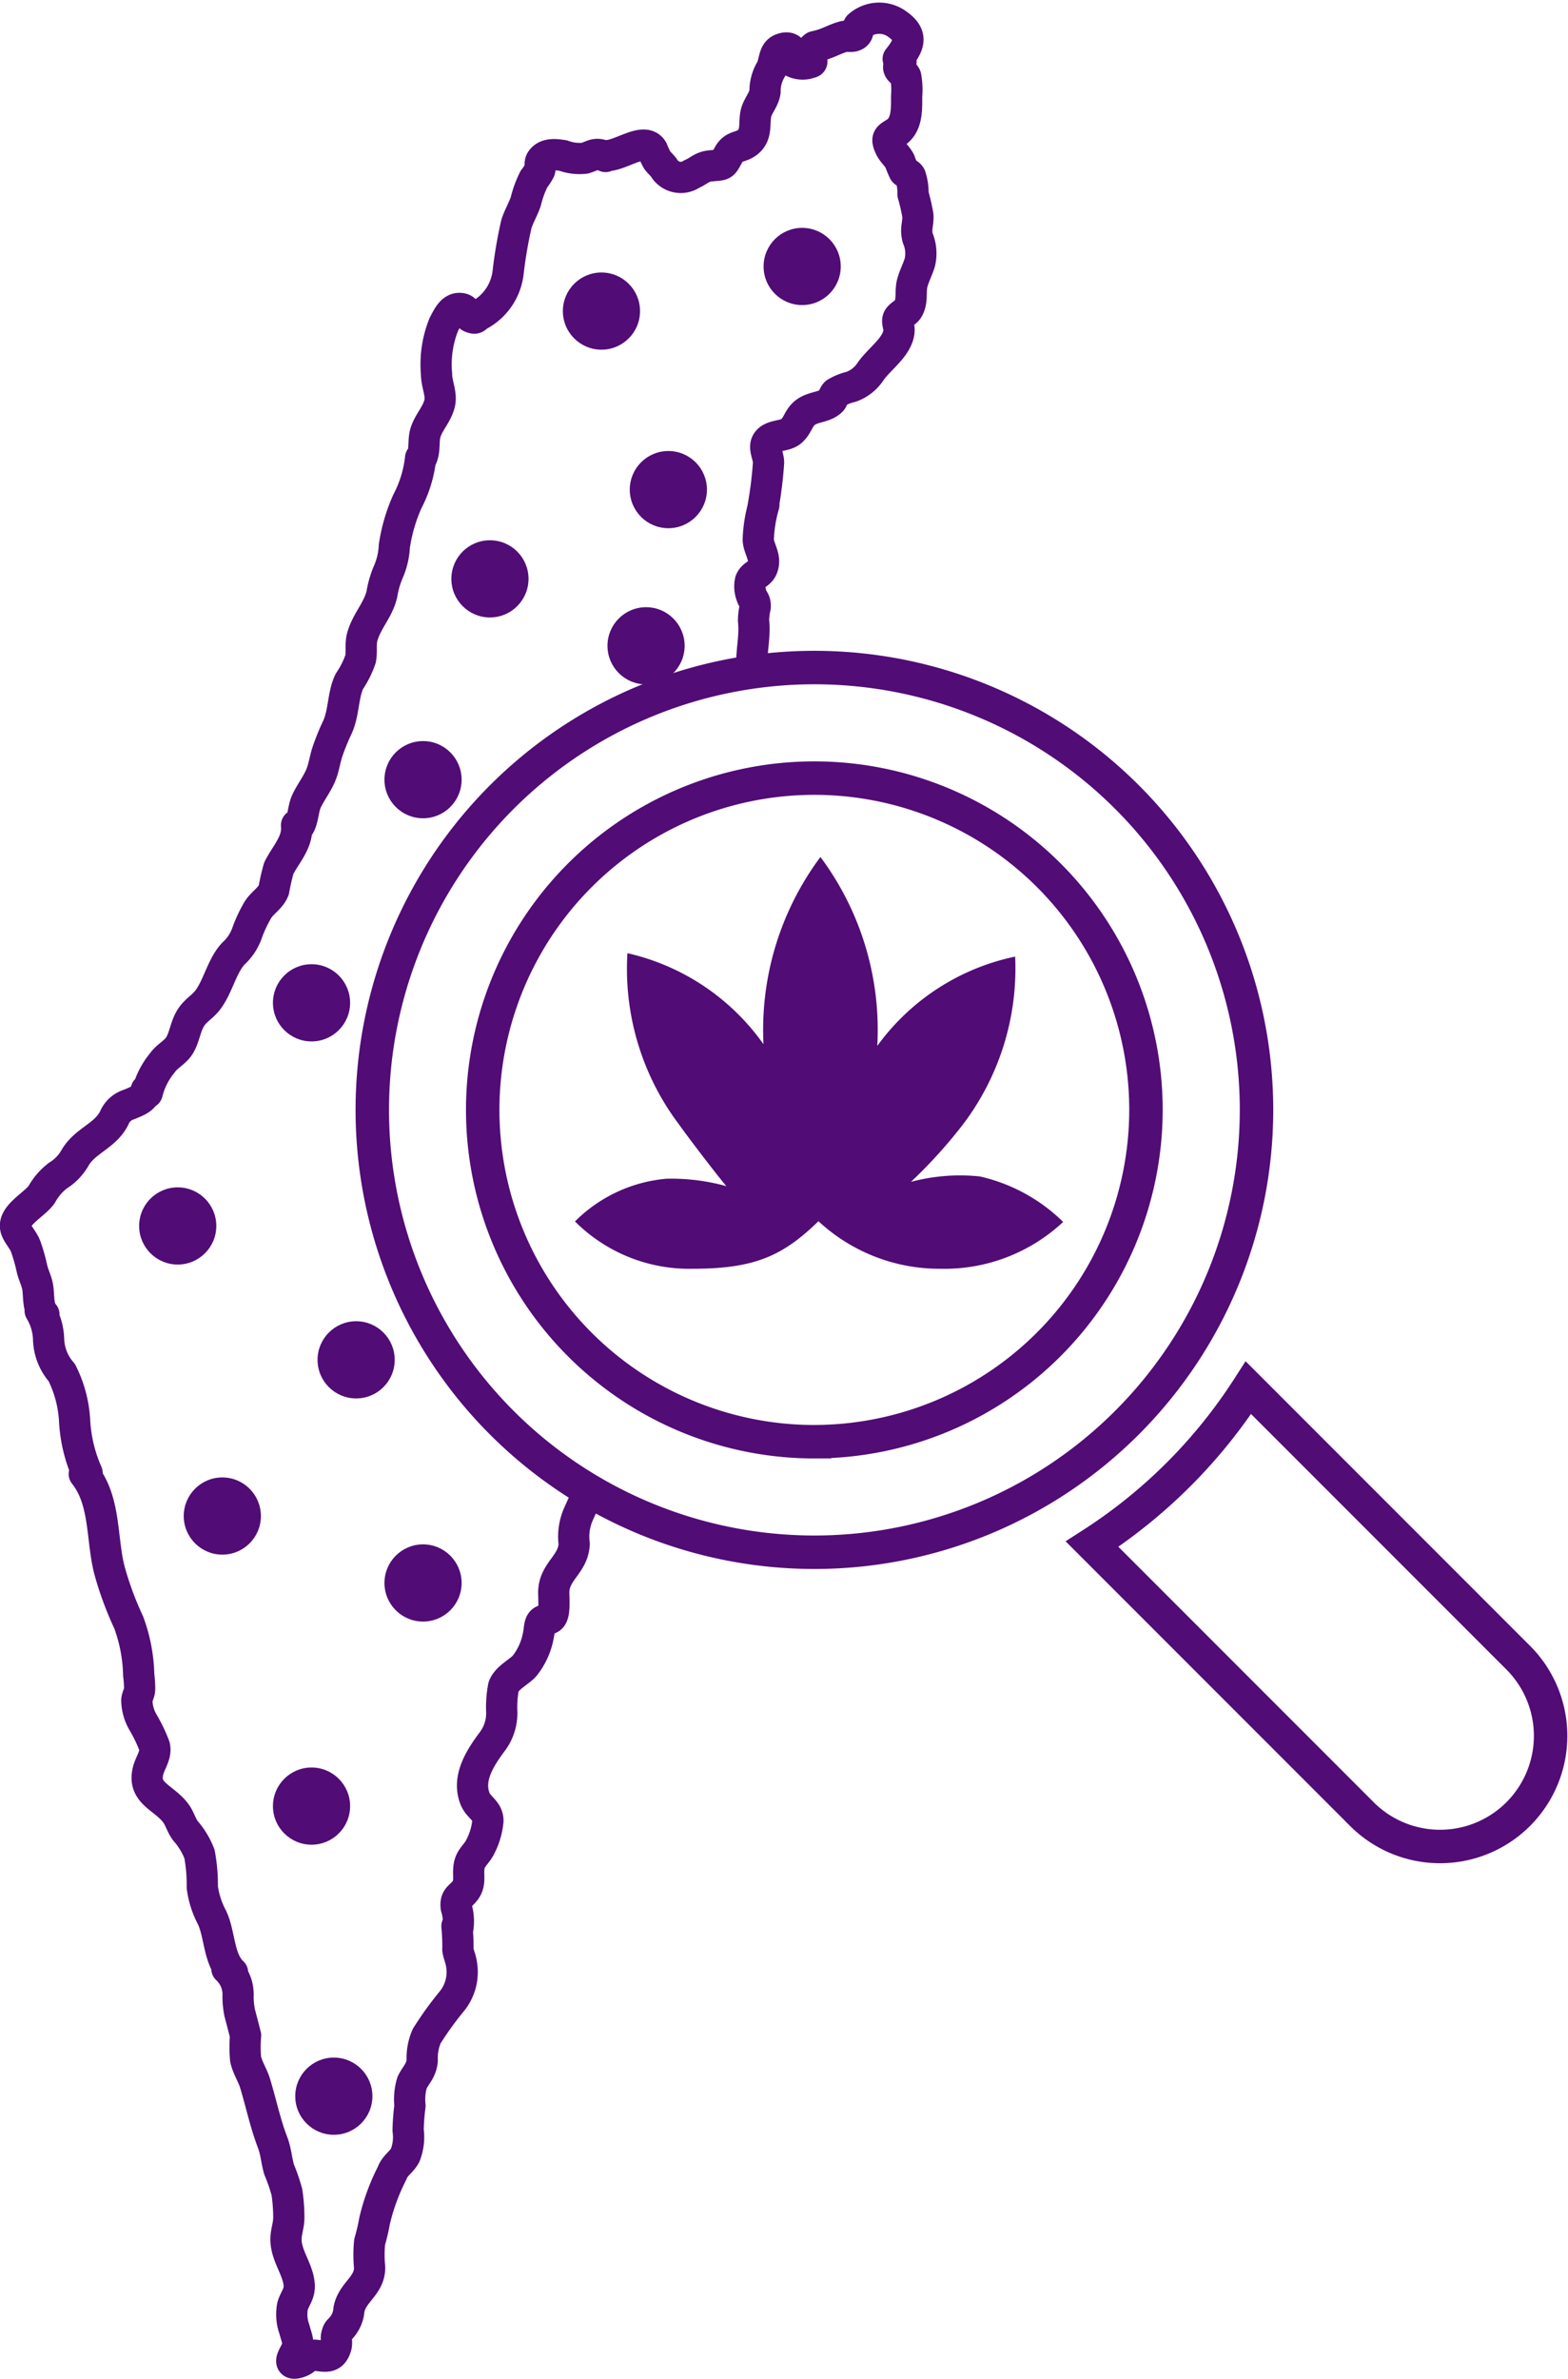 <svg xmlns="http://www.w3.org/2000/svg" width="70.309" height="106.615" viewBox="0 0 70.309 106.615">
  <g id="Group_1523" data-name="Group 1523" transform="translate(-1094.305 -170.083)">
    <g id="Group_1526" data-name="Group 1526">
      <path id="Path_2504" data-name="Path 2504" d="M58.477,117.746c-.036-.757.158-1.4.075-2.135a2.957,2.957,0,0,1,.075-.6c.014-.3-.1-.294-.169-.527a1.123,1.123,0,0,1-.043-.642c.113-.283.405-.292.527-.58.2-.468-.164-.852-.178-1.272a6.3,6.3,0,0,1,.252-1.557l-.042.126a17.693,17.693,0,0,0,.252-2.02c0-.325-.255-.694-.043-.957.236-.293.78-.211,1.053-.441.353-.3.321-.711.81-.95.341-.167.728-.154,1-.427.071-.071.09-.251.2-.348a2.5,2.5,0,0,1,.685-.274,1.747,1.747,0,0,0,.874-.694c.4-.574,1.244-1.119,1.273-1.843.006-.155-.1-.352-.045-.506s.335-.27.436-.427c.23-.36.1-.783.2-1.173.077-.3.247-.624.338-.925a1.741,1.741,0,0,0-.094-1.1c-.109-.433.025-.588.01-1a8.316,8.316,0,0,0-.22-.959,2.385,2.385,0,0,0-.117-.809c-.079-.136-.24-.151-.286-.217a4.894,4.894,0,0,1-.189-.458c-.126-.241-.327-.386-.44-.631-.212-.46-.027-.454.284-.672.491-.344.462-1.04.462-1.6a3.433,3.433,0,0,0-.039-.886c-.1-.254-.508-.27-.213-.671l-.126-.126c.526-.653.678-1.082-.118-1.609a1.378,1.378,0,0,0-1.65.137c-.091.11.033.26-.123.39s-.374.041-.54.082c-.3.073-.6.239-.893.337a3.554,3.554,0,0,1-.421.115c-.243.191-.067.161-.116.467-.045.284.08.2-.221.293a.983.983,0,0,1-.547-.042c-.067-.039-.139-.049-.2-.093.219-.373.022-.7-.427-.508-.351.153-.269.618-.465.937a1.9,1.9,0,0,0-.25.968c-.057.394-.36.649-.422,1.052-.068.44.05.9-.369,1.222-.312.241-.612.128-.842.545-.284.516-.205.444-.818.505-.385.038-.517.23-.841.368a.876.876,0,0,1-1.244-.286c-.088-.119-.23-.245-.3-.344a3.732,3.732,0,0,1-.212-.453c-.373-.63-1.481.323-2.146.252l.042.042c-.459-.194-.531-.043-.928.076a2.1,2.1,0,0,1-.967-.117c-.318-.05-.758-.115-.979.2-.1.136-.028.315-.081.463a2.426,2.426,0,0,1-.253.386,4.772,4.772,0,0,0-.37,1.013c-.114.337-.316.674-.42,1.009a19.916,19.916,0,0,0-.369,2.157,2.488,2.488,0,0,1-1.262,1.9c-.233.123-.16.211-.4.117-.175-.068-.2-.335-.411-.382-.445-.1-.646.4-.812.707a4.786,4.786,0,0,0-.325,2.231c0,.445.237.876.138,1.3-.112.484-.491.85-.633,1.312-.114.37-.009.769-.178,1.139h-.042a5.427,5.427,0,0,1-.589,1.938,7.627,7.627,0,0,0-.59,2.018,3.2,3.2,0,0,1-.263,1.136,4.266,4.266,0,0,0-.294,1.01c-.165.709-.676,1.2-.874,1.894-.1.337-.016.67-.082,1.01a4.187,4.187,0,0,1-.5,1c-.3.618-.235,1.4-.544,2.072a10.173,10.173,0,0,0-.443,1.092c-.113.343-.161.729-.3,1.052-.167.4-.445.754-.632,1.148-.171.359-.146.865-.367,1.169l-.084-.084c.078.765-.5,1.321-.8,1.937a9.574,9.574,0,0,0-.22.967c-.14.367-.5.559-.707.88a6.073,6.073,0,0,0-.495,1.055,2.258,2.258,0,0,1-.61.917c-.526.559-.69,1.5-1.177,2.114-.215.268-.489.415-.7.716-.271.394-.292.855-.526,1.263-.2.343-.559.481-.78.8a3.388,3.388,0,0,0-.683,1.349l-.042-.126c-.077.4-.432.5-.757.642a1.058,1.058,0,0,0-.684.621c-.406.8-1.3,1-1.748,1.767a2.231,2.231,0,0,1-.767.8,2.7,2.7,0,0,0-.727.839c-.3.46-1.351.958-1.158,1.56.085.264.339.506.442.8a8.333,8.333,0,0,1,.272.959c.062.282.181.495.243.767.094.41-.008.971.295,1.3l-.168-.168a2.636,2.636,0,0,1,.379,1.3,2.358,2.358,0,0,0,.59,1.474,5.447,5.447,0,0,1,.579,2.232,6.726,6.726,0,0,0,.556,2.271l-.126.042c.96,1.208.766,2.889,1.125,4.3a14.764,14.764,0,0,0,.864,2.346,7.22,7.22,0,0,1,.452,2.359,5.1,5.1,0,0,1,.042.631c-.009.2-.113.336-.127.5a2.035,2.035,0,0,0,.264.969,6.922,6.922,0,0,1,.528,1.094c.091.378-.175.708-.275,1.061-.293,1.04.676,1.22,1.211,1.916.2.255.251.542.451.813a3.439,3.439,0,0,1,.63,1.039,7.439,7.439,0,0,1,.127,1.494,4.033,4.033,0,0,0,.442,1.368c.352.757.291,1.881.914,2.452l-.252-.168a1.565,1.565,0,0,1,.5,1.22,3.682,3.682,0,0,0,.074.758c.088.33.263,1.01.263,1.01a5.87,5.87,0,0,0,0,1.052c.072.367.312.72.423,1.084.276.906.452,1.78.79,2.664.154.4.172.818.294,1.218a7.846,7.846,0,0,1,.347,1.01,7.7,7.7,0,0,1,.084,1.136c0,.374-.135.647-.126,1.01.017.713.531,1.3.59,1.978.036.429-.182.606-.293.967a1.951,1.951,0,0,0,.081,1.053c.092.37.221.567.1.894-.088.233-.49.758.076.588.419-.126.349-.377.839-.314.423.054.7.109.852-.4.051-.167-.015-.351.031-.514.066-.235.078-.167.211-.337a1.335,1.335,0,0,0,.335-.8c.146-.791.934-1.06.928-1.893a5.785,5.785,0,0,1,0-1.137,8.968,8.968,0,0,0,.22-.935,9.276,9.276,0,0,1,.781-2.137c.134-.37.405-.482.589-.809a2.2,2.2,0,0,0,.136-1.127,10.039,10.039,0,0,1,.084-1.1,2.593,2.593,0,0,1,.095-1.041c.178-.358.406-.527.453-.978a2.479,2.479,0,0,1,.2-1.1,15.1,15.1,0,0,1,1.157-1.6,2.072,2.072,0,0,0,.41-1.591c-.027-.244-.131-.447-.168-.682a8.629,8.629,0,0,0-.042-1.052l.042.084a2.046,2.046,0,0,0-.075-.935c-.051-.46.191-.451.422-.78s.093-.682.158-1.063c.061-.356.285-.492.463-.8a3.161,3.161,0,0,0,.379-1.222c.005-.475-.418-.593-.581-1.01-.366-.94.275-1.879.789-2.567a2.114,2.114,0,0,0,.413-1.3,4.9,4.9,0,0,1,.081-1.145c.157-.407.658-.628.938-.926a3.087,3.087,0,0,0,.633-1.431c.036-.15.026-.426.135-.549s.339-.073.445-.217c.165-.223.09-.889.1-1.159.041-.9.871-1.2.916-2.115a2.5,2.5,0,0,1,.2-1.356" transform="translate(1069.541 82.275)" fill="none" stroke="#510c76" stroke-linecap="square" stroke-linejoin="round" stroke-width="1.4"/>
      <g id="Group_1524" data-name="Group 1524" transform="translate(609.738 -369.522)">
        <path id="Path_8274" data-name="Path 8274" d="M541.891,603.141l-12.128-12.128a23.308,23.308,0,0,1-7.01,7.01l12.128,12.128a4.957,4.957,0,0,0,7.01-7.01Z" transform="translate(10.783 10.784)" fill="none" stroke="#510c76" stroke-width="1.5"/>
        <path id="Path_8275" data-name="Path 8275" d="M540.909,589.349a19.824,19.824,0,1,0-19.825,19.821A19.829,19.829,0,0,0,540.909,589.349Zm-19.825,14.868a14.87,14.87,0,1,1,14.868-14.868A14.888,14.888,0,0,1,521.084,604.216Z" transform="translate(0)" fill="none" stroke="#510c76" stroke-miterlimit="10" stroke-width="1.5"/>
      </g>
      <g id="Group_1525" data-name="Group 1525" transform="translate(754.092 -1155.63)">
        <path id="Path_2518" data-name="Path 2518" d="M387.885,1380.475a7.78,7.78,0,0,0-3.731-2.038,8.545,8.545,0,0,0-3.095.242,22.069,22.069,0,0,0,2.273-2.495,11.564,11.564,0,0,0,2.4-7.6,10.214,10.214,0,0,0-6.18,4c0-.108.012-.212.012-.32a12.955,12.955,0,0,0-2.563-8.144,12.955,12.955,0,0,0-2.563,8.144c0,.083.008.163.009.246a10.25,10.25,0,0,0-6.1-4.079,11.568,11.568,0,0,0,2.287,7.641c.562.784,1.736,2.311,2.149,2.8a9.223,9.223,0,0,0-2.694-.333,6.614,6.614,0,0,0-4.094,1.914,7.252,7.252,0,0,0,5.272,2.121c2.8,0,4.056-.586,5.646-2.131h0a7.974,7.974,0,0,0,5.458,2.131A7.8,7.8,0,0,0,387.885,1380.475Z" fill="#510c76"/>
      </g>
      <circle id="Ellipse_2718" data-name="Ellipse 2718" cx="1.73" cy="1.73" r="1.73" transform="translate(1119.544 182.295)" fill="#510c76"/>
      <circle id="Ellipse_2719" data-name="Ellipse 2719" cx="1.73" cy="1.73" r="1.73" transform="translate(1128.544 180.295)" fill="#510c76"/>
      <circle id="Ellipse_2720" data-name="Ellipse 2720" cx="1.73" cy="1.73" r="1.73" transform="translate(1122.544 190.295)" fill="#510c76"/>
      <circle id="Ellipse_2721" data-name="Ellipse 2721" cx="1.73" cy="1.73" r="1.73" transform="translate(1114.544 194.295)" fill="#510c76"/>
      <circle id="Ellipse_2722" data-name="Ellipse 2722" cx="1.73" cy="1.73" r="1.73" transform="translate(1121.544 197.295)" fill="#510c76"/>
      <circle id="Ellipse_2723" data-name="Ellipse 2723" cx="1.73" cy="1.73" r="1.73" transform="translate(1111.544 203.295)" fill="#510c76"/>
      <circle id="Ellipse_2724" data-name="Ellipse 2724" cx="1.73" cy="1.73" r="1.73" transform="translate(1106.544 213.295)" fill="#510c76"/>
      <circle id="Ellipse_2725" data-name="Ellipse 2725" cx="1.73" cy="1.73" r="1.73" transform="translate(1100.544 223.295)" fill="#510c76"/>
      <circle id="Ellipse_2726" data-name="Ellipse 2726" cx="1.73" cy="1.73" r="1.73" transform="translate(1108.544 229.295)" fill="#510c76"/>
      <circle id="Ellipse_2727" data-name="Ellipse 2727" cx="1.73" cy="1.73" r="1.73" transform="translate(1102.544 236.295)" fill="#510c76"/>
      <circle id="Ellipse_2728" data-name="Ellipse 2728" cx="1.73" cy="1.73" r="1.73" transform="translate(1111.544 239.295)" fill="#510c76"/>
      <circle id="Ellipse_2729" data-name="Ellipse 2729" cx="1.73" cy="1.73" r="1.73" transform="translate(1106.544 249.295)" fill="#510c76"/>
      <circle id="Ellipse_2730" data-name="Ellipse 2730" cx="1.73" cy="1.73" r="1.73" transform="translate(1107.544 262.295)" fill="#510c76"/>
    </g>
  </g>
</svg>
